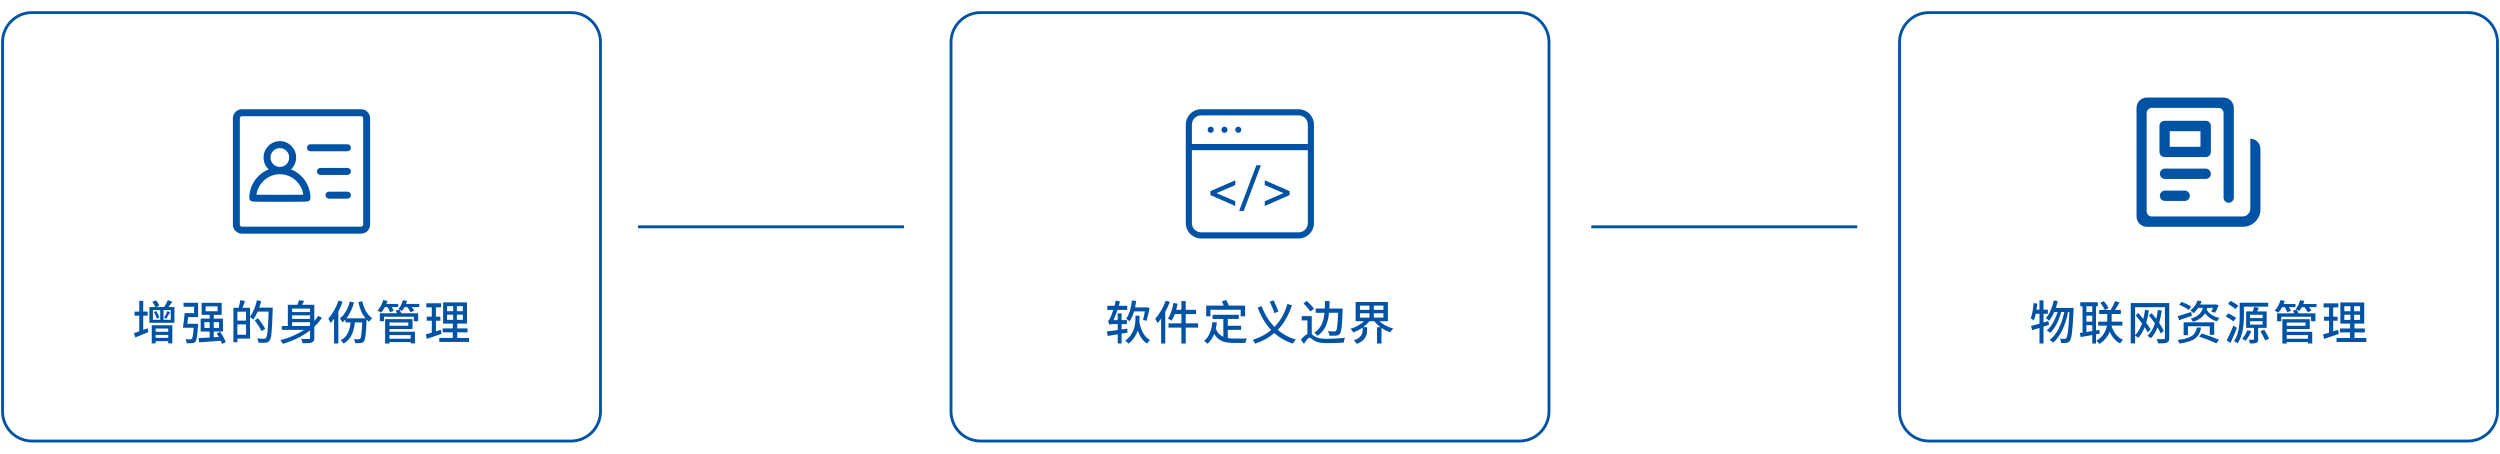 <?xml version="1.0" encoding="utf-8"?>
<!-- Generator: Adobe Illustrator 23.0.0, SVG Export Plug-In . SVG Version: 6.00 Build 0)  -->
<svg version="1.1" xmlns="http://www.w3.org/2000/svg" xmlns:xlink="http://www.w3.org/1999/xlink" x="0px" y="0px"
	 viewBox="0 0 496 90" style="enable-background:new 0 0 496 90;" xml:space="preserve">
<style type="text/css">
	.st0{clip-path:url(#SVGID_4_);}
	.st1{clip-path:url(#SVGID_8_);fill:#0052A5;}
	.st2{clip-path:url(#SVGID_8_);fill:#DBDBDC;}
	.st3{clip-path:url(#SVGID_12_);}
	.st4{clip-path:url(#SVGID_16_);}
	.st5{clip-path:url(#SVGID_22_);}
	.st6{clip-path:url(#SVGID_24_);}
	.st7{clip-path:url(#SVGID_28_);fill:#0052A5;}
	.st8{clip-path:url(#SVGID_30_);}
	.st9{clip-path:url(#SVGID_32_);}
	.st10{clip-path:url(#SVGID_34_);}
	.st11{clip-path:url(#SVGID_38_);fill:#0052A5;}
	.st12{clip-path:url(#SVGID_38_);fill:#616161;}
	.st13{clip-path:url(#SVGID_38_);fill:none;stroke:#616161;stroke-width:0.425;stroke-miterlimit:22.926;}
	.st14{clip-path:url(#SVGID_38_);fill-rule:evenodd;clip-rule:evenodd;fill:#616161;}
	.st15{clip-path:url(#SVGID_38_);fill-rule:evenodd;clip-rule:evenodd;fill:#FFFFFF;}
	.st16{clip-path:url(#SVGID_38_);fill:none;stroke:#DBDBDC;stroke-width:0.216;stroke-miterlimit:22.926;}
	.st17{clip-path:url(#SVGID_40_);}
	.st18{clip-path:url(#SVGID_44_);}
	.st19{clip-path:url(#SVGID_48_);}
	.st20{clip-path:url(#SVGID_52_);}
	.st21{clip-path:url(#SVGID_56_);fill:#0052A5;}
	.st22{clip-path:url(#SVGID_58_);}
	.st23{clip-path:url(#SVGID_62_);}
	.st24{clip-path:url(#SVGID_66_);}
	.st25{clip-path:url(#SVGID_70_);}
	.st26{clip-path:url(#SVGID_74_);}
	.st27{clip-path:url(#SVGID_78_);}
	.st28{clip-path:url(#SVGID_82_);}
	.st29{clip-path:url(#SVGID_86_);}
	.st30{clip-path:url(#SVGID_90_);}
	.st31{clip-path:url(#SVGID_94_);}
	.st32{clip-path:url(#SVGID_98_);}
	.st33{clip-path:url(#SVGID_102_);}
	.st34{clip-path:url(#SVGID_104_);}
	.st35{clip-path:url(#SVGID_108_);}
	.st36{clip-path:url(#SVGID_112_);}
	.st37{clip-path:url(#SVGID_116_);fill:#0052A5;}
	.st38{clip-path:url(#SVGID_118_);}
	.st39{clip-path:url(#SVGID_122_);}
	.st40{clip-path:url(#SVGID_124_);}
	.st41{clip-path:url(#SVGID_128_);fill:none;stroke:#3294D5;stroke-width:0.567;stroke-miterlimit:22.926;}
	.st42{clip-path:url(#SVGID_128_);fill:#140700;}
	.st43{clip-path:url(#SVGID_128_);fill:none;stroke:#140700;stroke-width:0.283;stroke-miterlimit:22.926;}
	.st44{clip-path:url(#SVGID_128_);fill-rule:evenodd;clip-rule:evenodd;fill:#FFFFFF;}
	.st45{clip-path:url(#SVGID_128_);fill:none;stroke:#DBDBDC;stroke-width:0.216;stroke-miterlimit:22.926;}
	.st46{clip-path:url(#SVGID_128_);fill:#0052A5;}
	.st47{clip-path:url(#SVGID_130_);}
	.st48{clip-path:url(#SVGID_134_);}
	.st49{clip-path:url(#SVGID_138_);}
	.st50{clip-path:url(#SVGID_142_);}
	.st51{clip-path:url(#SVGID_146_);fill:#140700;}
	.st52{clip-path:url(#SVGID_148_);}
	.st53{clip-path:url(#SVGID_152_);}
	.st54{clip-path:url(#SVGID_156_);fill:#140700;}
	.st55{clip-path:url(#SVGID_158_);}
	.st56{clip-path:url(#SVGID_162_);fill-rule:evenodd;clip-rule:evenodd;fill:#0052A5;}
	.st57{clip-path:url(#SVGID_162_);fill:none;stroke:#0052A5;stroke-width:0.216;stroke-miterlimit:22.926;}
	.st58{clip-path:url(#SVGID_162_);fill:#FFFFFF;}
	.st59{clip-path:url(#SVGID_162_);fill:#0052A5;}
	.st60{clip-path:url(#SVGID_162_);fill:#616161;}
	.st61{clip-path:url(#SVGID_164_);}
	.st62{clip-path:url(#SVGID_168_);}
	.st63{clip-path:url(#SVGID_172_);}
	.st64{clip-path:url(#SVGID_174_);fill-rule:evenodd;clip-rule:evenodd;fill:#0052A5;}
	.st65{clip-path:url(#SVGID_174_);fill:#A3A3A5;}
	.st66{clip-path:url(#SVGID_174_);fill:#616161;}
	.st67{clip-path:url(#SVGID_174_);fill-rule:evenodd;clip-rule:evenodd;fill:#FFFFFF;}
	.st68{clip-path:url(#SVGID_174_);fill:none;stroke:#BF9A6D;stroke-width:0.567;stroke-miterlimit:22.926;}
	.st69{clip-path:url(#SVGID_174_);fill:#BF9A6D;}
	.st70{clip-path:url(#SVGID_176_);}
	.st71{clip-path:url(#SVGID_180_);}
	.st72{clip-path:url(#SVGID_184_);}
	.st73{clip-path:url(#SVGID_188_);}
	.st74{clip-path:url(#SVGID_192_);}
	.st75{clip-path:url(#SVGID_196_);}
	.st76{clip-path:url(#SVGID_200_);}
	.st77{clip-path:url(#SVGID_204_);}
	.st78{clip-path:url(#SVGID_208_);}
	.st79{clip-path:url(#SVGID_212_);}
	.st80{clip-path:url(#SVGID_216_);}
	.st81{clip-path:url(#SVGID_220_);}
	.st82{clip-path:url(#SVGID_224_);}
	.st83{clip-path:url(#SVGID_228_);}
	.st84{clip-path:url(#SVGID_232_);}
	.st85{clip-path:url(#SVGID_236_);}
	.st86{clip-path:url(#SVGID_240_);}
	.st87{clip-path:url(#SVGID_244_);}
	.st88{clip-path:url(#SVGID_248_);}
	.st89{clip-path:url(#SVGID_252_);fill-rule:evenodd;clip-rule:evenodd;fill:#FFFFFF;}
	.st90{clip-path:url(#SVGID_252_);fill:none;stroke:#BF9A6D;stroke-width:0.567;stroke-miterlimit:22.926;}
	.st91{clip-path:url(#SVGID_252_);fill:#BF9A6D;}
	.st92{clip-path:url(#SVGID_254_);}
	.st93{clip-path:url(#SVGID_258_);fill-rule:evenodd;clip-rule:evenodd;fill:#FFFFFF;}
	.st94{clip-path:url(#SVGID_258_);fill:none;stroke:#BF9A6D;stroke-width:0.567;stroke-miterlimit:22.926;}
	.st95{clip-path:url(#SVGID_258_);fill:#BF9A6D;}
	.st96{clip-path:url(#SVGID_260_);}
	.st97{clip-path:url(#SVGID_264_);fill-rule:evenodd;clip-rule:evenodd;fill:#FFFFFF;}
	.st98{clip-path:url(#SVGID_264_);fill:none;stroke:#BF9A6D;stroke-width:0.567;stroke-miterlimit:22.926;}
	.st99{clip-path:url(#SVGID_264_);fill:#BF9A6D;}
	.st100{clip-path:url(#SVGID_266_);}
	.st101{clip-path:url(#SVGID_270_);fill-rule:evenodd;clip-rule:evenodd;fill:#FFFFFF;}
	.st102{clip-path:url(#SVGID_270_);fill:none;stroke:#BF9A6D;stroke-width:0.567;stroke-miterlimit:22.926;}
	.st103{clip-path:url(#SVGID_270_);fill:#BF9A6D;}
	.st104{clip-path:url(#SVGID_272_);}
	.st105{clip-path:url(#SVGID_276_);fill-rule:evenodd;clip-rule:evenodd;fill:#FFFFFF;}
	.st106{clip-path:url(#SVGID_276_);fill:none;stroke:#BF9A6D;stroke-width:0.567;stroke-miterlimit:22.926;}
	.st107{clip-path:url(#SVGID_276_);fill:#BF9A6D;}
	.st108{clip-path:url(#SVGID_278_);}
	.st109{clip-path:url(#SVGID_282_);fill-rule:evenodd;clip-rule:evenodd;fill:#FFFFFF;}
	.st110{clip-path:url(#SVGID_282_);fill:none;stroke:#BF9A6D;stroke-width:0.567;stroke-miterlimit:22.926;}
	.st111{clip-path:url(#SVGID_282_);fill:#BF9A6D;}
	.st112{clip-path:url(#SVGID_284_);}
	.st113{clip-path:url(#SVGID_288_);fill-rule:evenodd;clip-rule:evenodd;fill:#FFFFFF;}
	.st114{clip-path:url(#SVGID_288_);fill:none;stroke:#BF9A6D;stroke-width:0.567;stroke-miterlimit:22.926;}
	.st115{clip-path:url(#SVGID_288_);fill:#BF9A6D;}
	.st116{clip-path:url(#SVGID_290_);}
	.st117{clip-path:url(#SVGID_294_);fill-rule:evenodd;clip-rule:evenodd;fill:#FFFFFF;}
	.st118{clip-path:url(#SVGID_294_);fill:none;stroke:#BF9A6D;stroke-width:0.567;stroke-miterlimit:22.926;}
	.st119{clip-path:url(#SVGID_294_);fill:#BF9A6D;}
	.st120{clip-path:url(#SVGID_296_);}
	.st121{clip-path:url(#SVGID_300_);fill-rule:evenodd;clip-rule:evenodd;fill:#FFFFFF;}
	.st122{clip-path:url(#SVGID_300_);fill:none;stroke:#BF9A6D;stroke-width:0.567;stroke-miterlimit:22.926;}
	.st123{clip-path:url(#SVGID_300_);fill:#BF9A6D;}
	.st124{clip-path:url(#SVGID_302_);}
	.st125{clip-path:url(#SVGID_306_);fill-rule:evenodd;clip-rule:evenodd;fill:#FFFFFF;}
	.st126{clip-path:url(#SVGID_306_);fill:none;stroke:#BF9A6D;stroke-width:0.567;stroke-miterlimit:22.926;}
	.st127{clip-path:url(#SVGID_306_);fill:#BF9A6D;}
	.st128{clip-path:url(#SVGID_308_);}
	.st129{clip-path:url(#SVGID_312_);fill:none;stroke:#ECECEC;stroke-width:0.567;stroke-miterlimit:22.926;}
	.st130{clip-path:url(#SVGID_312_);fill:#0052A5;}
	.st131{clip-path:url(#SVGID_314_);}
	.st132{clip-path:url(#SVGID_318_);fill:none;stroke:#0052A5;stroke-width:0.567;stroke-miterlimit:22.926;}
	.st133{clip-path:url(#SVGID_318_);fill-rule:evenodd;clip-rule:evenodd;fill:#FFFFFF;}
	.st134{clip-path:url(#SVGID_318_);fill:#A3A3A5;}
	.st135{clip-path:url(#SVGID_318_);fill:#0052A5;}
	.st136{clip-path:url(#SVGID_318_);fill:none;stroke:#0052A5;stroke-width:0.709;stroke-miterlimit:22.926;}
	.st137{clip-path:url(#SVGID_318_);fill-rule:evenodd;clip-rule:evenodd;fill:#0052A5;}
	.st138{clip-path:url(#SVGID_320_);}
	.st139{clip-path:url(#SVGID_324_);}
	.st140{clip-path:url(#SVGID_328_);fill:#616161;}
	.st141{clip-path:url(#SVGID_328_);fill-rule:evenodd;clip-rule:evenodd;fill:#FFFFFF;}
	.st142{clip-path:url(#SVGID_328_);fill:none;stroke:#BF9A6D;stroke-width:0.567;stroke-miterlimit:22.926;}
	.st143{clip-path:url(#SVGID_328_);fill:#BF9A6D;}
	.st144{clip-path:url(#SVGID_330_);}
	.st145{clip-path:url(#SVGID_334_);fill-rule:evenodd;clip-rule:evenodd;fill:#FFFFFF;}
	.st146{clip-path:url(#SVGID_334_);fill:none;stroke:#BF9A6D;stroke-width:0.567;stroke-miterlimit:22.926;}
	.st147{clip-path:url(#SVGID_334_);fill:#BF9A6D;}
	.st148{clip-path:url(#SVGID_336_);}
	.st149{clip-path:url(#SVGID_340_);}
	.st150{fill-rule:evenodd;clip-rule:evenodd;fill:#FFFFFF;}
	.st151{fill:none;stroke:#C8C9CA;stroke-width:0.567;stroke-miterlimit:22.926;}
	.st152{fill:none;stroke:#B5B6B7;stroke-width:0.567;stroke-miterlimit:22.926;}
	.st153{clip-path:url(#SVGID_344_);}
	.st154{clip-path:url(#SVGID_348_);}
	.st155{clip-path:url(#SVGID_352_);}
	.st156{clip-path:url(#SVGID_356_);}
	.st157{clip-path:url(#SVGID_360_);}
	.st158{clip-path:url(#SVGID_364_);}
	.st159{fill:#616161;}
	.st160{fill:#0052A5;}
	.st161{fill:none;stroke:#0052A5;stroke-width:0.567;stroke-miterlimit:22.926;}
	.st162{clip-path:url(#SVGID_368_);}
	.st163{clip-path:url(#SVGID_372_);}
	.st164{clip-path:url(#SVGID_376_);}
	.st165{clip-path:url(#SVGID_380_);}
	.st166{clip-path:url(#SVGID_384_);}
	.st167{clip-path:url(#SVGID_388_);}
	.st168{clip-path:url(#SVGID_392_);}
	.st169{fill:#777777;}
	.st170{clip-path:url(#SVGID_396_);}
	.st171{clip-path:url(#SVGID_400_);}
	.st172{clip-path:url(#SVGID_404_);}
	.st173{clip-path:url(#SVGID_408_);}
	.st174{fill:none;stroke:#0052A5;stroke-width:0.709;stroke-miterlimit:22.926;}
	.st175{fill-rule:evenodd;clip-rule:evenodd;fill:#0052A5;}
	.st176{clip-path:url(#SVGID_412_);}
	.st177{clip-path:url(#SVGID_416_);}
	.st178{fill:none;stroke:#4A72B9;stroke-width:0.567;stroke-miterlimit:22.926;}
	.st179{fill:#A3A3A5;}
	.st180{fill:#4A72B9;}
	.st181{fill:#F88841;}
	.st182{fill:none;stroke:#70AD48;stroke-width:0.567;stroke-miterlimit:22.926;}
	.st183{fill:#EF001E;}
	.st184{fill:none;stroke:#F88841;stroke-width:0.567;stroke-miterlimit:22.926;}
	.st185{fill:none;stroke:#4A72B9;stroke-width:0.567;stroke-miterlimit:22.926;stroke-dasharray:2.83,1.13;}
	.st186{fill:none;stroke:#4A72B9;stroke-width:0.216;stroke-miterlimit:22.926;}
	.st187{clip-path:url(#SVGID_420_);}
	.st188{clip-path:url(#SVGID_424_);}
	.st189{fill-rule:evenodd;clip-rule:evenodd;fill:#4A72B9;}
	.st190{fill:#FFFFFF;}
	.st191{fill:#8E8E90;}
	.st192{fill-rule:evenodd;clip-rule:evenodd;fill:#70AD48;}
	.st193{clip-path:url(#SVGID_428_);}
	.st194{clip-path:url(#SVGID_430_);}
	.st195{clip-path:url(#SVGID_432_);}
	.st196{filter:url(#Adobe_OpacityMaskFilter);}
	.st197{fill-rule:evenodd;clip-rule:evenodd;fill:url(#);}
	.st198{opacity:0.216;mask:url(#SVGID_435_);fill-rule:evenodd;clip-rule:evenodd;fill:#140700;}
	.st199{fill:none;stroke:#B4C9DD;stroke-width:0.709;stroke-miterlimit:22.926;}
	.st200{fill:none;stroke:#44BAEA;stroke-width:0.709;stroke-linejoin:round;stroke-miterlimit:1.045;}
	.st201{filter:url(#Adobe_OpacityMaskFilter_1_);}
	.st202{opacity:0.216;mask:url(#SVGID_437_);fill-rule:evenodd;clip-rule:evenodd;fill:#140700;}
	.st203{filter:url(#Adobe_OpacityMaskFilter_2_);}
	.st204{opacity:0.216;mask:url(#SVGID_439_);fill-rule:evenodd;clip-rule:evenodd;fill:#140700;}
	.st205{filter:url(#Adobe_OpacityMaskFilter_3_);}
	.st206{opacity:0.216;mask:url(#SVGID_441_);fill-rule:evenodd;clip-rule:evenodd;fill:#140700;}
	.st207{filter:url(#Adobe_OpacityMaskFilter_4_);}
	.st208{opacity:0.216;mask:url(#SVGID_443_);fill-rule:evenodd;clip-rule:evenodd;fill:#140700;}
	.st209{fill-rule:evenodd;clip-rule:evenodd;fill:#44BAEA;}
	.st210{clip-path:url(#SVGID_445_);}
	.st211{clip-path:url(#SVGID_449_);}
	.st212{clip-path:url(#SVGID_451_);enable-background:new    ;}
	.st213{clip-path:url(#SVGID_453_);}
	.st214{opacity:0.1;clip-path:url(#SVGID_455_);fill-rule:evenodd;clip-rule:evenodd;fill:#0052A5;}
	.st215{clip-path:url(#SVGID_455_);fill:none;stroke:#C8C9CA;stroke-width:0.567;stroke-miterlimit:22.926;}
	.st216{opacity:0.05;clip-path:url(#SVGID_455_);fill-rule:evenodd;clip-rule:evenodd;fill:#0052A5;}
	.st217{clip-path:url(#SVGID_455_);fill-rule:evenodd;clip-rule:evenodd;fill:#FFFFFF;}
	.st218{clip-path:url(#SVGID_455_);fill:none;stroke:#B5B6B7;stroke-width:0.567;stroke-miterlimit:22.926;}
	.st219{opacity:0.08;clip-path:url(#SVGID_455_);fill-rule:evenodd;clip-rule:evenodd;fill:#0052A5;}
	.st220{opacity:0.1;clip-path:url(#SVGID_455_);fill-rule:evenodd;clip-rule:evenodd;fill:#B1CBD9;}
	.st221{opacity:0.08;clip-path:url(#SVGID_455_);fill-rule:evenodd;clip-rule:evenodd;fill:#008EDC;}
	.st222{opacity:0.1;clip-path:url(#SVGID_455_);fill-rule:evenodd;clip-rule:evenodd;fill:#536893;}
	.st223{opacity:0.1;clip-path:url(#SVGID_455_);fill-rule:evenodd;clip-rule:evenodd;fill:#008EDC;}
	.st224{clip-path:url(#SVGID_455_);fill:#777777;}
	.st225{clip-path:url(#SVGID_455_);fill:#0052A5;}
	.st226{opacity:0.5;clip-path:url(#SVGID_455_);fill-rule:evenodd;clip-rule:evenodd;fill:#E5F5FD;}
	.st227{clip-path:url(#SVGID_455_);fill:#616161;}
	.st228{opacity:0.2;clip-path:url(#SVGID_455_);fill-rule:evenodd;clip-rule:evenodd;fill:#B1CBD9;}
	.st229{clip-path:url(#SVGID_455_);fill:none;stroke:#DBDBDC;stroke-width:0.216;stroke-miterlimit:22.926;}
	.st230{opacity:0.1;clip-path:url(#SVGID_457_);enable-background:new    ;}
	.st231{clip-path:url(#SVGID_459_);}
	.st232{clip-path:url(#SVGID_461_);fill-rule:evenodd;clip-rule:evenodd;fill:#0052A5;}
	.st233{clip-path:url(#SVGID_461_);fill:none;stroke:#FFFFFF;stroke-width:0.216;stroke-miterlimit:22.926;}
	.st234{clip-path:url(#SVGID_457_);fill:none;stroke:#C8C9CA;stroke-width:0.216;stroke-miterlimit:22.926;}
	.st235{clip-path:url(#SVGID_457_);fill:none;stroke:#DBDBDC;stroke-width:0.216;stroke-miterlimit:22.926;}
	.st236{opacity:0.1;clip-path:url(#SVGID_463_);enable-background:new    ;}
	.st237{clip-path:url(#SVGID_465_);}
	.st238{clip-path:url(#SVGID_467_);fill-rule:evenodd;clip-rule:evenodd;fill:#0052A5;}
	.st239{clip-path:url(#SVGID_467_);fill:none;stroke:#FFFFFF;stroke-width:0.216;stroke-miterlimit:22.926;}
	.st240{clip-path:url(#SVGID_463_);fill:none;stroke:#C8C9CA;stroke-width:0.216;stroke-miterlimit:22.926;}
	.st241{clip-path:url(#SVGID_463_);fill:none;stroke:#DBDBDC;stroke-width:0.216;stroke-miterlimit:22.926;}
	.st242{opacity:0.1;clip-path:url(#SVGID_469_);enable-background:new    ;}
	.st243{clip-path:url(#SVGID_471_);}
	.st244{clip-path:url(#SVGID_473_);fill-rule:evenodd;clip-rule:evenodd;fill:#0052A5;}
	.st245{clip-path:url(#SVGID_473_);fill:none;stroke:#FFFFFF;stroke-width:0.216;stroke-miterlimit:22.926;}
	.st246{clip-path:url(#SVGID_469_);fill:none;stroke:#C8C9CA;stroke-width:0.216;stroke-miterlimit:22.926;}
	.st247{opacity:0.1;clip-path:url(#SVGID_475_);enable-background:new    ;}
	.st248{clip-path:url(#SVGID_477_);}
	.st249{clip-path:url(#SVGID_479_);fill-rule:evenodd;clip-rule:evenodd;fill:#0052A5;}
	.st250{clip-path:url(#SVGID_479_);fill:none;stroke:#FFFFFF;stroke-width:0.216;stroke-miterlimit:22.926;}
	.st251{clip-path:url(#SVGID_475_);fill:none;stroke:#C8C9CA;stroke-width:0.567;stroke-miterlimit:22.926;}
	.st252{opacity:0.5;clip-path:url(#SVGID_481_);enable-background:new    ;}
	.st253{clip-path:url(#SVGID_483_);}
	.st254{clip-path:url(#SVGID_485_);fill-rule:evenodd;clip-rule:evenodd;fill:#DBDBDC;}
	.st255{clip-path:url(#SVGID_485_);fill:none;stroke:#FFFFFF;stroke-width:0.216;stroke-miterlimit:22.926;}
	.st256{opacity:0.1;clip-path:url(#SVGID_487_);enable-background:new    ;}
	.st257{clip-path:url(#SVGID_489_);}
	.st258{clip-path:url(#SVGID_491_);fill-rule:evenodd;clip-rule:evenodd;fill:#B1CBD9;}
	.st259{clip-path:url(#SVGID_491_);fill:none;stroke:#FFFFFF;stroke-width:0.216;stroke-miterlimit:22.926;}
	.st260{opacity:0.2;clip-path:url(#SVGID_487_);fill-rule:evenodd;clip-rule:evenodd;fill:#B1CBD9;}
	.st261{clip-path:url(#SVGID_487_);fill:#423F3E;}
	.st262{clip-path:url(#SVGID_487_);fill:#616161;}
	.st263{clip-path:url(#SVGID_487_);fill:#C8C9CA;}
	.st264{clip-path:url(#SVGID_487_);fill:#A3A3A5;}
	.st265{clip-path:url(#SVGID_487_);fill:none;stroke:#FFFFFF;stroke-width:0.216;stroke-miterlimit:22.926;}
	.st266{opacity:0.2;clip-path:url(#SVGID_493_);enable-background:new    ;}
	.st267{clip-path:url(#SVGID_495_);}
	.st268{clip-path:url(#SVGID_497_);fill-rule:evenodd;clip-rule:evenodd;fill:#B1CBD9;}
	.st269{clip-path:url(#SVGID_497_);fill:none;stroke:#FFFFFF;stroke-width:0.216;stroke-miterlimit:22.926;}
	.st270{clip-path:url(#SVGID_493_);fill:#423F3E;}
	.st271{clip-path:url(#SVGID_493_);fill:none;stroke:#C8C9CA;stroke-width:0.567;stroke-miterlimit:22.926;}
	.st272{clip-path:url(#SVGID_493_);fill:#0052A5;}
	.st273{opacity:0.1;clip-path:url(#SVGID_493_);fill-rule:evenodd;clip-rule:evenodd;fill:#B1CBD9;}
	.st274{opacity:0.1;clip-path:url(#SVGID_493_);fill-rule:evenodd;clip-rule:evenodd;fill:#0052A5;}
	.st275{clip-path:url(#SVGID_493_);fill:#616161;}
	.st276{opacity:0.1;clip-path:url(#SVGID_493_);fill-rule:evenodd;clip-rule:evenodd;fill:#9BDBFB;}
	.st277{opacity:0.05;clip-path:url(#SVGID_493_);fill-rule:evenodd;clip-rule:evenodd;fill:#0052A5;}
	.st278{clip-path:url(#SVGID_493_);fill:#B1CBD9;}
	.st279{clip-path:url(#SVGID_493_);fill-rule:evenodd;clip-rule:evenodd;fill:#FFFFFF;}
	.st280{clip-path:url(#SVGID_493_);fill:none;stroke:#B5B6B7;stroke-width:0.567;stroke-miterlimit:22.926;}
	.st281{clip-path:url(#SVGID_493_);fill:none;stroke:#0052A5;stroke-width:0.709;stroke-miterlimit:22.926;}
	.st282{clip-path:url(#SVGID_493_);fill-rule:evenodd;clip-rule:evenodd;fill:#0052A5;}
	.st283{clip-path:url(#SVGID_499_);}
	.st284{clip-path:url(#SVGID_503_);}
	.st285{clip-path:url(#SVGID_507_);}
	.st286{clip-path:url(#SVGID_511_);}
	.st287{clip-path:url(#SVGID_515_);fill-rule:evenodd;clip-rule:evenodd;fill:#FFFFFF;}
	.st288{clip-path:url(#SVGID_517_);}
	.st289{clip-path:url(#SVGID_521_);}
	.st290{clip-path:url(#SVGID_525_);}
	.st291{clip-path:url(#SVGID_529_);}
	.st292{clip-path:url(#SVGID_533_);fill-rule:evenodd;clip-rule:evenodd;fill:#FFFFFF;}
	.st293{clip-path:url(#SVGID_535_);}
	.st294{clip-path:url(#SVGID_539_);}
	.st295{clip-path:url(#SVGID_543_);}
	.st296{clip-path:url(#SVGID_547_);}
	.st297{clip-path:url(#SVGID_551_);fill-rule:evenodd;clip-rule:evenodd;fill:#FFFFFF;}
	.st298{clip-path:url(#SVGID_551_);fill-rule:evenodd;clip-rule:evenodd;fill:#0052A5;}
	.st299{opacity:0.5;clip-path:url(#SVGID_551_);fill-rule:evenodd;clip-rule:evenodd;fill:#0052A5;}
	.st300{opacity:0.5;clip-path:url(#SVGID_551_);fill-rule:evenodd;clip-rule:evenodd;fill:#008EDC;}
	.st301{opacity:0.5;clip-path:url(#SVGID_551_);fill-rule:evenodd;clip-rule:evenodd;fill:#7191CD;}
	.st302{clip-path:url(#SVGID_551_);fill:#FFFFFF;}
	.st303{clip-path:url(#SVGID_551_);fill:#616161;}
	
		.st304{clip-path:url(#SVGID_551_);fill:none;stroke:#0052A5;stroke-width:0.567;stroke-miterlimit:22.926;stroke-dasharray:2.83,2.83;}
	.st305{clip-path:url(#SVGID_551_);fill:#0052A5;}
	.st306{clip-path:url(#SVGID_551_);fill:#A3A3A5;}
	.st307{clip-path:url(#SVGID_551_);fill:#C8C9CA;}
	.st308{clip-path:url(#SVGID_551_);fill:none;stroke:#FFFFFF;stroke-width:0.216;stroke-miterlimit:22.926;}
	.st309{clip-path:url(#SVGID_553_);}
	.st310{clip-path:url(#SVGID_555_);enable-background:new    ;}
	.st311{clip-path:url(#SVGID_557_);}
	
		.st312{clip-path:url(#SVGID_559_);fill:none;stroke:#9BDBFB;stroke-width:2.126;stroke-miterlimit:22.926;stroke-dasharray:2.13,2.13;}
	.st313{clip-path:url(#SVGID_559_);fill:none;stroke:#0052A5;stroke-width:1.417;stroke-miterlimit:22.926;}
	.st314{clip-path:url(#SVGID_559_);fill:none;stroke:#9BDBFB;stroke-width:2.126;stroke-miterlimit:22.926;}
	.st315{clip-path:url(#SVGID_559_);fill-rule:evenodd;clip-rule:evenodd;fill:#FFFFFF;}
	.st316{clip-path:url(#SVGID_561_);}
	.st317{clip-path:url(#SVGID_565_);fill-rule:evenodd;clip-rule:evenodd;fill:#FFFFFF;}
	.st318{clip-path:url(#SVGID_565_);fill:#616161;}
	.st319{opacity:0.2;clip-path:url(#SVGID_565_);fill-rule:evenodd;clip-rule:evenodd;fill:#9BDBFB;}
	.st320{clip-path:url(#SVGID_565_);fill:none;stroke:#0052A5;stroke-width:0.567;stroke-miterlimit:22.926;}
	.st321{clip-path:url(#SVGID_565_);fill:#0052A5;}
	.st322{clip-path:url(#SVGID_565_);fill:none;stroke:#0052A5;stroke-width:0.709;stroke-miterlimit:22.926;}
	.st323{clip-path:url(#SVGID_567_);}
	.st324{clip-path:url(#SVGID_569_);}
	.st325{clip-path:url(#SVGID_573_);fill:#0052A5;}
	.st326{clip-path:url(#SVGID_573_);fill:none;stroke:#0052A5;stroke-width:0.567;stroke-miterlimit:22.926;}
	.st327{clip-path:url(#SVGID_573_);fill:#616161;}
	.st328{clip-path:url(#SVGID_573_);fill:none;stroke:#0052A5;stroke-width:0.709;stroke-miterlimit:22.926;}
	.st329{clip-path:url(#SVGID_573_);fill-rule:evenodd;clip-rule:evenodd;fill:#0052A5;}
	.st330{clip-path:url(#SVGID_573_);fill:#A3A3A5;}
	.st331{clip-path:url(#SVGID_573_);fill:#FFFFFF;}
	.st332{clip-path:url(#SVGID_573_);fill:none;stroke:#0052A5;stroke-width:0.992;stroke-miterlimit:22.926;}
	.st333{clip-path:url(#SVGID_573_);fill:none;stroke:#0052A5;stroke-width:0.216;stroke-miterlimit:22.926;}
	.st334{clip-path:url(#SVGID_575_);}
	.st335{clip-path:url(#SVGID_579_);}
	.st336{clip-path:url(#SVGID_583_);}
	.st337{opacity:0.05;clip-path:url(#SVGID_585_);enable-background:new    ;}
	.st338{clip-path:url(#SVGID_587_);}
	.st339{clip-path:url(#SVGID_589_);fill-rule:evenodd;clip-rule:evenodd;fill:#0052A5;}
	.st340{clip-path:url(#SVGID_589_);fill:none;stroke:#FFFFFF;stroke-width:0.567;stroke-miterlimit:22.926;}
	.st341{opacity:0.05;clip-path:url(#SVGID_591_);enable-background:new    ;}
	.st342{clip-path:url(#SVGID_593_);}
	.st343{clip-path:url(#SVGID_595_);fill-rule:evenodd;clip-rule:evenodd;fill:#0052A5;}
	.st344{clip-path:url(#SVGID_595_);fill:none;stroke:#FFFFFF;stroke-width:0.567;stroke-miterlimit:22.926;}
	.st345{opacity:0.05;clip-path:url(#SVGID_597_);enable-background:new    ;}
	.st346{clip-path:url(#SVGID_599_);}
	.st347{clip-path:url(#SVGID_601_);fill-rule:evenodd;clip-rule:evenodd;fill:#0052A5;}
	.st348{clip-path:url(#SVGID_601_);fill:none;stroke:#FFFFFF;stroke-width:0.567;stroke-miterlimit:22.926;}
	.st349{opacity:0.05;clip-path:url(#SVGID_603_);enable-background:new    ;}
	.st350{clip-path:url(#SVGID_605_);}
	.st351{clip-path:url(#SVGID_607_);fill-rule:evenodd;clip-rule:evenodd;fill:#0052A5;}
	.st352{clip-path:url(#SVGID_607_);fill:none;stroke:#FFFFFF;stroke-width:0.567;stroke-miterlimit:22.926;}
	.st353{opacity:0.05;clip-path:url(#SVGID_609_);enable-background:new    ;}
	.st354{clip-path:url(#SVGID_611_);}
	.st355{clip-path:url(#SVGID_613_);fill-rule:evenodd;clip-rule:evenodd;fill:#0052A5;}
	.st356{clip-path:url(#SVGID_613_);fill:none;stroke:#FFFFFF;stroke-width:0.567;stroke-miterlimit:22.926;}
	.st357{opacity:0.05;clip-path:url(#SVGID_615_);enable-background:new    ;}
	.st358{clip-path:url(#SVGID_617_);}
	.st359{clip-path:url(#SVGID_619_);fill-rule:evenodd;clip-rule:evenodd;fill:#0052A5;}
	.st360{clip-path:url(#SVGID_619_);fill:none;stroke:#FFFFFF;stroke-width:0.567;stroke-miterlimit:22.926;}
	.st361{clip-path:url(#SVGID_615_);fill:none;stroke:#5AC6EB;stroke-width:2.126;stroke-miterlimit:22.926;}
	.st362{clip-path:url(#SVGID_615_);fill:none;stroke:#5B5A5A;stroke-width:2.126;stroke-miterlimit:22.926;}
	.st363{clip-path:url(#SVGID_615_);fill:none;stroke:#C7C6C6;stroke-width:2.126;stroke-miterlimit:22.926;}
	.st364{clip-path:url(#SVGID_615_);fill:none;stroke:#FFD8A5;stroke-width:2.126;stroke-miterlimit:22.926;}
	.st365{clip-path:url(#SVGID_615_);fill-rule:evenodd;clip-rule:evenodd;fill:#FFFFFF;}
	.st366{clip-path:url(#SVGID_621_);}
	.st367{clip-path:url(#SVGID_625_);fill:#616161;}
	.st368{clip-path:url(#SVGID_625_);fill:#0052A5;}
	.st369{clip-path:url(#SVGID_625_);fill:none;stroke:#0052A5;stroke-width:0.567;stroke-miterlimit:22.926;}
	
		.st370{clip-path:url(#SVGID_625_);fill:none;stroke:#0052A5;stroke-width:0.567;stroke-miterlimit:22.926;stroke-dasharray:1.13,0.57;}
	.st371{clip-path:url(#SVGID_625_);fill:#423F3E;}
	.st372{clip-path:url(#SVGID_625_);fill:#009749;}
	.st373{clip-path:url(#SVGID_625_);fill:#FEB045;}
	
		.st374{clip-path:url(#SVGID_625_);fill:none;stroke:#F88841;stroke-width:0.567;stroke-miterlimit:22.926;stroke-dasharray:2.83,2.83;}
	
		.st375{clip-path:url(#SVGID_625_);fill:none;stroke:#0052A5;stroke-width:0.567;stroke-miterlimit:22.926;stroke-dasharray:2.83,2.83;}
	.st376{clip-path:url(#SVGID_625_);fill:none;stroke:#F88841;stroke-width:0.567;stroke-miterlimit:22.926;}
	.st377{clip-path:url(#SVGID_625_);fill-rule:evenodd;clip-rule:evenodd;fill:#FFFFFF;}
	.st378{clip-path:url(#SVGID_625_);fill:none;stroke:#777777;stroke-width:0.567;stroke-miterlimit:22.926;}
	.st379{clip-path:url(#SVGID_625_);fill:none;stroke:#57C3D2;stroke-width:0.567;stroke-miterlimit:22.926;}
	.st380{clip-path:url(#SVGID_625_);fill:none;stroke:#DDB86B;stroke-width:0.567;stroke-miterlimit:22.926;}
	.st381{clip-path:url(#SVGID_625_);fill:none;stroke:#BAC774;stroke-width:0.567;stroke-miterlimit:22.926;}
	.st382{clip-path:url(#SVGID_625_);fill:#777777;}
	.st383{clip-path:url(#SVGID_625_);fill:#57C3D2;}
	.st384{clip-path:url(#SVGID_625_);fill:#DDB86B;}
	.st385{clip-path:url(#SVGID_625_);fill:#BAC774;}
	.st386{clip-path:url(#SVGID_625_);fill:none;stroke:#74858D;stroke-width:0.567;stroke-miterlimit:22.926;}
	.st387{clip-path:url(#SVGID_625_);fill:#008EDC;}
	
		.st388{clip-path:url(#SVGID_625_);fill:none;stroke:#0052A5;stroke-width:0.567;stroke-miterlimit:22.926;stroke-dasharray:2.83,1.7;}
	.st389{clip-path:url(#SVGID_625_);fill:none;stroke:#0052A5;stroke-width:0.709;stroke-miterlimit:22.926;}
	.st390{clip-path:url(#SVGID_625_);fill-rule:evenodd;clip-rule:evenodd;fill:#0052A5;}
	.st391{clip-path:url(#SVGID_625_);fill:#A3A3A5;}
	.st392{clip-path:url(#SVGID_625_);fill:#2966B3;}
	.st393{clip-path:url(#SVGID_625_);fill:#12875E;}
	.st394{clip-path:url(#SVGID_625_);fill:#E26925;}
	.st395{clip-path:url(#SVGID_625_);fill:#E18424;}
	.st396{clip-path:url(#SVGID_625_);fill:none;stroke:#FFFFFF;stroke-width:1.417;stroke-miterlimit:22.926;}
	.st397{clip-path:url(#SVGID_625_);fill:none;stroke:#5AC6EB;stroke-width:2.126;stroke-miterlimit:22.926;}
	.st398{clip-path:url(#SVGID_625_);fill:none;stroke:#5AC6EB;stroke-width:1.417;stroke-miterlimit:22.926;}
	.st399{clip-path:url(#SVGID_625_);fill:none;stroke:#5B5A5A;stroke-width:2.126;stroke-miterlimit:22.926;}
	.st400{clip-path:url(#SVGID_625_);fill:none;stroke:#5B5A5A;stroke-width:1.417;stroke-miterlimit:22.926;}
	.st401{clip-path:url(#SVGID_625_);fill:none;stroke:#C7C6C6;stroke-width:2.126;stroke-miterlimit:22.926;}
	.st402{clip-path:url(#SVGID_625_);fill:none;stroke:#C7C6C6;stroke-width:1.417;stroke-miterlimit:22.926;}
	.st403{clip-path:url(#SVGID_625_);fill:none;stroke:#FFD8A5;stroke-width:2.126;stroke-miterlimit:22.926;}
	.st404{clip-path:url(#SVGID_625_);fill:none;stroke:#FFD8A5;stroke-width:1.417;stroke-miterlimit:22.926;}
	.st405{clip-path:url(#SVGID_627_);}
	.st406{clip-path:url(#SVGID_629_);fill:none;stroke:#0052A5;stroke-width:0.567;stroke-miterlimit:22.926;}
	.st407{clip-path:url(#SVGID_629_);fill:#0052A5;}
	.st408{opacity:0.05;clip-path:url(#SVGID_629_);fill-rule:evenodd;clip-rule:evenodd;fill:#0052A5;}
	.st409{clip-path:url(#SVGID_629_);fill-rule:evenodd;clip-rule:evenodd;fill:#FFFFFF;}
	.st410{clip-path:url(#SVGID_629_);fill:#616161;}
	.st411{clip-path:url(#SVGID_629_);fill:none;stroke:#8E8E90;stroke-width:0.283;stroke-miterlimit:22.926;}
	.st412{opacity:0.05;clip-path:url(#SVGID_629_);fill-rule:evenodd;clip-rule:evenodd;fill:#00A3F0;}
	.st413{opacity:0.05;clip-path:url(#SVGID_629_);fill-rule:evenodd;clip-rule:evenodd;fill:#56A899;}
	.st414{opacity:0.05;clip-path:url(#SVGID_629_);fill-rule:evenodd;clip-rule:evenodd;fill:#0F1C80;}
	.st415{clip-path:url(#SVGID_629_);fill-rule:evenodd;clip-rule:evenodd;fill:#0052A5;}
	.st416{clip-path:url(#SVGID_629_);fill:none;stroke:#0052A5;stroke-width:0.709;stroke-miterlimit:22.926;}
	.st417{clip-path:url(#SVGID_629_);fill:#A3A3A5;}
	.st418{clip-path:url(#SVGID_631_);}
	.st419{clip-path:url(#SVGID_633_);enable-background:new    ;}
	.st420{clip-path:url(#SVGID_635_);}
	.st421{opacity:0.05;clip-path:url(#SVGID_637_);fill-rule:evenodd;clip-rule:evenodd;fill:#0052A5;}
	.st422{clip-path:url(#SVGID_637_);fill:#0052A5;}
	.st423{clip-path:url(#SVGID_637_);fill:#616161;}
	.st424{clip-path:url(#SVGID_639_);}
	.st425{clip-path:url(#SVGID_643_);fill-rule:evenodd;clip-rule:evenodd;fill:#FFFFFF;}
	.st426{clip-path:url(#SVGID_645_);}
	.st427{clip-path:url(#SVGID_649_);fill-rule:evenodd;clip-rule:evenodd;fill:#FFFFFF;}
	.st428{opacity:0.05;clip-path:url(#SVGID_649_);fill-rule:evenodd;clip-rule:evenodd;fill:#0052A5;}
	.st429{clip-path:url(#SVGID_649_);fill:#616161;}
	.st430{clip-path:url(#SVGID_649_);fill:#0052A5;}
	.st431{opacity:0.5;clip-path:url(#SVGID_649_);fill:#0052A5;}
	.st432{clip-path:url(#SVGID_651_);}
	.st433{clip-path:url(#SVGID_655_);}
	.st434{clip-path:url(#SVGID_659_);fill-rule:evenodd;clip-rule:evenodd;fill:#FFFFFF;}
	.st435{opacity:0.5;clip-path:url(#SVGID_659_);fill:#0052A5;}
	.st436{clip-path:url(#SVGID_661_);}
	.st437{clip-path:url(#SVGID_665_);fill-rule:evenodd;clip-rule:evenodd;fill:#FFFFFF;}
	.st438{clip-path:url(#SVGID_667_);}
	.st439{clip-path:url(#SVGID_671_);fill-rule:evenodd;clip-rule:evenodd;fill:#FFFFFF;}
	.st440{opacity:0.5;clip-path:url(#SVGID_671_);fill:#0052A5;}
	.st441{clip-path:url(#SVGID_671_);fill:#A3A3A5;}
	.st442{clip-path:url(#SVGID_671_);fill-rule:evenodd;clip-rule:evenodd;fill:#0052A5;}
	.st443{clip-path:url(#SVGID_671_);fill:#0052A5;}
	.st444{clip-path:url(#SVGID_671_);fill:none;stroke:#0052A5;stroke-width:0.709;stroke-miterlimit:22.926;}
	.st445{clip-path:url(#SVGID_671_);fill:#616161;}
	.st446{clip-path:url(#SVGID_673_);}
	.st447{clip-path:url(#SVGID_677_);}
	.st448{clip-path:url(#SVGID_681_);}
	.st449{clip-path:url(#SVGID_685_);}
	.st450{clip-path:url(#SVGID_689_);}
	.st451{clip-path:url(#SVGID_693_);}
	.st452{clip-path:url(#SVGID_697_);}
	.st453{fill-rule:evenodd;clip-rule:evenodd;fill:none;}
	.st454{clip-path:url(#SVGID_703_);}
	.st455{fill:none;}
	.st456{clip-path:url(#SVGID_707_);}
	.st457{clip-path:url(#SVGID_711_);}
	.st458{clip-path:url(#SVGID_715_);}
	.st459{clip-path:url(#SVGID_719_);}
	.st460{clip-path:url(#SVGID_723_);}
	.st461{clip-path:url(#SVGID_727_);}
	.st462{clip-path:url(#SVGID_731_);}
	.st463{clip-path:url(#SVGID_735_);}
	.st464{clip-path:url(#SVGID_739_);}
	.st465{clip-path:url(#SVGID_743_);}
	.st466{clip-path:url(#SVGID_747_);}
	.st467{clip-path:url(#SVGID_751_);}
	.st468{opacity:0.5;fill-rule:evenodd;clip-rule:evenodd;fill:#0052A5;}
	.st469{opacity:0.5;fill-rule:evenodd;clip-rule:evenodd;fill:#008EDC;}
	.st470{opacity:0.5;fill-rule:evenodd;clip-rule:evenodd;fill:#7191CD;}
	.st471{fill:none;stroke:#0052A5;stroke-width:0.567;stroke-miterlimit:22.926;stroke-dasharray:2.83,2.83;}
	.st472{opacity:0.1;fill-rule:evenodd;clip-rule:evenodd;fill:#0052A5;}
	.st473{opacity:0.5;fill-rule:evenodd;clip-rule:evenodd;fill:#E5F5FD;}
	.st474{opacity:0.2;fill-rule:evenodd;clip-rule:evenodd;fill:#B1CBD9;}
	.st475{fill:none;stroke:#DBDBDC;stroke-width:0.216;stroke-miterlimit:22.926;}
	.st476{opacity:0.1;enable-background:new    ;}
	.st477{clip-path:url(#SVGID_755_);}
	.st478{clip-path:url(#SVGID_757_);fill-rule:evenodd;clip-rule:evenodd;fill:#0052A5;}
	.st479{clip-path:url(#SVGID_757_);fill:none;stroke:#FFFFFF;stroke-width:0.216;stroke-miterlimit:22.926;}
	.st480{fill:none;stroke:#C8C9CA;stroke-width:0.216;stroke-miterlimit:22.926;}
	.st481{clip-path:url(#SVGID_759_);}
	.st482{clip-path:url(#SVGID_761_);fill-rule:evenodd;clip-rule:evenodd;fill:#0052A5;}
	.st483{clip-path:url(#SVGID_761_);fill:none;stroke:#FFFFFF;stroke-width:0.216;stroke-miterlimit:22.926;}
	.st484{clip-path:url(#SVGID_763_);}
	.st485{clip-path:url(#SVGID_765_);fill-rule:evenodd;clip-rule:evenodd;fill:#0052A5;}
	.st486{clip-path:url(#SVGID_765_);fill:none;stroke:#FFFFFF;stroke-width:0.216;stroke-miterlimit:22.926;}
	.st487{clip-path:url(#SVGID_767_);}
	.st488{clip-path:url(#SVGID_769_);fill-rule:evenodd;clip-rule:evenodd;fill:#0052A5;}
	.st489{clip-path:url(#SVGID_769_);fill:none;stroke:#FFFFFF;stroke-width:0.216;stroke-miterlimit:22.926;}
	.st490{opacity:0.5;enable-background:new    ;}
	.st491{clip-path:url(#SVGID_771_);}
	.st492{clip-path:url(#SVGID_773_);fill-rule:evenodd;clip-rule:evenodd;fill:#DBDBDC;}
	.st493{clip-path:url(#SVGID_773_);fill:none;stroke:#FFFFFF;stroke-width:0.216;stroke-miterlimit:22.926;}
	.st494{clip-path:url(#SVGID_775_);}
	.st495{clip-path:url(#SVGID_777_);fill-rule:evenodd;clip-rule:evenodd;fill:#B1CBD9;}
	.st496{clip-path:url(#SVGID_777_);fill:none;stroke:#FFFFFF;stroke-width:0.216;stroke-miterlimit:22.926;}
	.st497{fill:#423F3E;}
	.st498{fill:#C8C9CA;}
	.st499{fill:none;stroke:#FFFFFF;stroke-width:0.216;stroke-miterlimit:22.926;}
	.st500{opacity:0.2;enable-background:new    ;}
	.st501{clip-path:url(#SVGID_779_);}
	.st502{clip-path:url(#SVGID_781_);fill-rule:evenodd;clip-rule:evenodd;fill:#B1CBD9;}
	.st503{clip-path:url(#SVGID_781_);fill:none;stroke:#FFFFFF;stroke-width:0.216;stroke-miterlimit:22.926;}
	.st504{opacity:0.1;fill-rule:evenodd;clip-rule:evenodd;fill:#B1CBD9;}
	.st505{opacity:0.1;fill-rule:evenodd;clip-rule:evenodd;fill:#9BDBFB;}
	.st506{fill:none;stroke:#0052A5;stroke-width:0.992;stroke-miterlimit:22.926;}
	.st507{fill:none;stroke:#0052A5;stroke-width:0.216;stroke-miterlimit:22.926;}
	.st508{fill:none;stroke:#9BDBFB;stroke-width:2.126;stroke-miterlimit:22.926;stroke-dasharray:2.13,2.13;}
	.st509{fill:none;stroke:#0052A5;stroke-width:1.417;stroke-miterlimit:22.926;}
	.st510{fill:none;stroke:#9BDBFB;stroke-width:2.126;stroke-miterlimit:22.926;}
	.st511{fill:none;stroke:#0052A5;stroke-width:1.417;stroke-miterlimit:22.926;}
	.st512{clip-path:url(#SVGID_783_);}
	.st513{clip-path:url(#SVGID_787_);}
	.st514{clip-path:url(#SVGID_791_);}
	.st515{clip-path:url(#SVGID_795_);}
	.st516{clip-path:url(#SVGID_797_);}
	.st517{clip-path:url(#SVGID_799_);}
	.st518{filter:url(#Adobe_OpacityMaskFilter_5_);}
	.st519{mask:url(#SVGID_801_);}
	.st520{fill-rule:evenodd;clip-rule:evenodd;fill:#CDCCCC;}
	.st521{fill:#B4C9DD;}
	.st522{fill:#44BAEA;}
	.st523{filter:url(#Adobe_OpacityMaskFilter_6_);}
	.st524{mask:url(#SVGID_802_);}
	.st525{filter:url(#Adobe_OpacityMaskFilter_7_);}
	.st526{mask:url(#SVGID_803_);}
	.st527{filter:url(#Adobe_OpacityMaskFilter_8_);}
	.st528{mask:url(#SVGID_804_);}
	.st529{filter:url(#Adobe_OpacityMaskFilter_9_);}
	.st530{mask:url(#SVGID_805_);}
	.st531{opacity:0.05;fill-rule:evenodd;clip-rule:evenodd;fill:#0052A5;}
	.st532{opacity:0.05;fill-rule:evenodd;clip-rule:evenodd;fill:#00A3F0;}
	.st533{opacity:0.05;fill-rule:evenodd;clip-rule:evenodd;fill:#56A899;}
	.st534{opacity:0.05;fill-rule:evenodd;clip-rule:evenodd;fill:#0F1C80;}
	.st535{fill:none;stroke:#8E8E90;stroke-width:0.283;stroke-miterlimit:22.926;}
	.st536{opacity:0.2;fill-rule:evenodd;clip-rule:evenodd;fill:#9BDBFB;}
</style>
<g id="图层_1">
</g>
<g id="图层_6">
</g>
<g id="图层_5">
</g>
<g id="图层_2">
</g>
<g id="图层_3">
	<g>
		<path class="st160" d="M275.356,63.725v-3.804h-6.396v3.804h1.673c-0.684,0.662-1.71,1.222-2.699,1.51
			c0.194,0.177,0.444,0.494,0.573,0.718c0.638-0.233,1.266-0.559,1.84-0.96v0.485c0,0.653-0.176,1.501-1.747,2.051
			c0.194,0.168,0.481,0.485,0.582,0.709c1.821-0.709,2.043-1.846,2.043-2.732V64.91h-0.767c0.471-0.345,0.896-0.755,1.229-1.184
			h0.989c0.323,0.438,0.749,0.849,1.211,1.193h-0.684v3.235h0.887v-3.086c0.536,0.354,1.128,0.653,1.738,0.849
			c0.129-0.224,0.388-0.559,0.583-0.737c-1.045-0.27-2.061-0.802-2.736-1.454H275.356z M274.469,63.017h-1.904V62.15h1.904V63.017z
			 M274.469,61.479h-1.904V60.63h1.904V61.479z M269.81,60.63h1.886v0.849h-1.886V60.63z M269.81,62.15h1.886v0.867h-1.886V62.15z
			 M260.252,62.718h-1.997v0.849h1.137v2.704c-0.398,0.168-0.85,0.578-1.313,1.1l0.629,0.848c0.397-0.615,0.804-1.221,1.091-1.221
			c0.203,0,0.527,0.326,0.915,0.569c0.675,0.41,1.451,0.513,2.653,0.513c0.943,0,2.561-0.056,3.217-0.102
			c0.019-0.261,0.157-0.718,0.259-0.97c-0.924,0.131-2.385,0.215-3.448,0.215c-1.072,0-1.895-0.065-2.505-0.448
			c-0.277-0.177-0.471-0.336-0.638-0.438V62.718z M260.696,61.246c-0.296-0.429-0.924-1.072-1.414-1.538l-0.666,0.485
			c0.499,0.485,1.081,1.175,1.368,1.604L260.696,61.246z M265.484,62.057c-0.093,2.387-0.204,3.347-0.416,3.58
			c-0.102,0.102-0.203,0.131-0.37,0.121c-0.212,0-0.702,0-1.238-0.047c0.157,0.252,0.277,0.625,0.296,0.886
			c0.508,0.019,1.035,0.028,1.322-0.009c0.333-0.037,0.555-0.121,0.758-0.382c0.324-0.392,0.425-1.52,0.536-4.587
			c0.009-0.121,0.009-0.401,0.009-0.401h-2.634c0.028-0.485,0.046-0.979,0.055-1.483h-0.915c-0.009,0.504-0.018,1.007-0.046,1.483
			h-1.812v0.839h1.747c-0.148,1.65-0.61,3.049-2.024,3.944c0.222,0.159,0.49,0.438,0.61,0.643c1.599-1.063,2.126-2.685,2.311-4.587
			H265.484z M255.436,60.304c-0.536,1.753-1.34,3.3-2.579,4.55c-1.119-1.137-1.969-2.536-2.533-4.102l-0.805,0.252
			c0.638,1.734,1.516,3.254,2.681,4.475c-0.98,0.82-2.172,1.483-3.651,1.949c0.157,0.196,0.36,0.531,0.462,0.755
			c1.553-0.522,2.801-1.231,3.808-2.098c1.035,0.914,2.255,1.622,3.688,2.079c0.13-0.233,0.398-0.606,0.592-0.783
			c-1.386-0.401-2.579-1.072-3.595-1.93c1.303-1.343,2.181-2.993,2.819-4.876L255.436,60.304z M253.634,61.805
			c-0.203-0.606-0.61-1.51-0.971-2.219l-0.739,0.27c0.333,0.718,0.749,1.669,0.915,2.275L253.634,61.805z M243.595,65.441h2.644
			V64.63h-2.644v-1.352h2.181v-0.82h-5.204v0.82h2.135v3.552c-0.647-0.289-1.165-0.783-1.497-1.659
			c0.092-0.364,0.157-0.765,0.213-1.175l-0.869-0.093c-0.185,1.641-0.656,2.946-1.664,3.711c0.194,0.131,0.555,0.429,0.684,0.588
			c0.573-0.504,1.008-1.166,1.313-1.958c0.841,1.482,2.163,1.79,3.984,1.79h2.209c0.037-0.261,0.176-0.671,0.314-0.876
			c-0.527,0.009-2.071,0.009-2.477,0.009c-0.472,0-0.915-0.019-1.322-0.093V65.441z M240.148,61.451h5.999v1.315h0.878V60.63h-3.235
			c-0.111-0.317-0.323-0.755-0.518-1.1l-0.85,0.252c0.13,0.261,0.278,0.578,0.37,0.848h-3.485v2.135h0.841V61.451z M237.698,64.154
			h-2.45v-1.846h2.034V61.46h-2.034v-1.734h-0.86v1.734h-1.035c0.111-0.391,0.213-0.793,0.296-1.193l-0.832-0.168
			c-0.203,1.165-0.583,2.359-1.1,3.104c0.203,0.093,0.573,0.298,0.74,0.42c0.231-0.354,0.435-0.811,0.62-1.315h1.312v1.846h-2.561
			v0.848h2.561v3.161h0.86v-3.161h2.45V64.154z M231.283,59.651c-0.481,1.361-1.267,2.713-2.107,3.589
			c0.148,0.205,0.388,0.671,0.471,0.876c0.24-0.261,0.49-0.578,0.721-0.904v4.941h0.813v-6.247c0.351-0.653,0.665-1.333,0.906-2.014
			L231.283,59.651z M226.088,62.635h-0.813v0.429c0,1.231-0.148,3.123-2.034,4.531c0.213,0.121,0.509,0.401,0.647,0.587
			c1.007-0.783,1.553-1.706,1.849-2.601c0.397,1.147,0.98,2.07,1.849,2.592c0.12-0.233,0.388-0.559,0.564-0.727
			c-1.128-0.578-1.784-1.939-2.098-3.487c0.028-0.308,0.037-0.615,0.037-0.876V62.635z M223.694,65.991l-0.046-0.783l-1.128,0.158
			v-1.072h1.054v-0.783h-1.054v-1.333h-0.767v1.333h-0.841c0.268-0.597,0.555-1.286,0.795-2.023h1.932v-0.82h-1.673
			c0.083-0.28,0.166-0.578,0.24-0.858l-0.841-0.177c-0.065,0.345-0.157,0.699-0.249,1.035h-1.424v0.82h1.183
			c-0.231,0.69-0.444,1.24-0.545,1.454c-0.176,0.41-0.323,0.681-0.508,0.737c0.092,0.196,0.231,0.578,0.277,0.746
			c0.065-0.075,0.388-0.131,0.721-0.131h0.934v1.175c-0.823,0.121-1.59,0.233-2.163,0.298l0.176,0.886
			c0.573-0.093,1.266-0.214,1.988-0.326v1.818h0.767v-1.949L223.694,65.991z M227.142,61.777c-0.111,0.625-0.25,1.259-0.37,1.687
			l0.693,0.186c0.212-0.643,0.434-1.659,0.619-2.536l-0.573-0.149l-0.102,0.028h-2.218c0.092-0.41,0.166-0.83,0.231-1.259
			l-0.832-0.121c-0.176,1.426-0.536,2.778-1.165,3.636c0.204,0.102,0.555,0.354,0.702,0.485c0.351-0.513,0.638-1.193,0.869-1.958
			H227.142z"/>
		<path class="st160" d="M467.129,67.061v-1.109h2.052v-0.783h-2.052v-0.96h1.932v-4.195h-4.733v4.195h1.923v0.96h-2.006v0.783
			h2.006v1.109h-2.681v0.792h5.907v-0.792H467.129z M468.238,63.472h-1.183v-1.026h1.183V63.472z M468.238,61.757h-1.183V60.75
			h1.183V61.757z M465.114,60.75h1.211v1.007h-1.211V60.75z M465.114,62.446h1.211v1.026h-1.211V62.446z M463.866,65.43
			c-0.314,0.112-0.647,0.214-0.961,0.317V63.64h0.878v-0.802h-0.878v-1.856h1.026v-0.802h-2.939v0.802h1.091v1.856h-0.998v0.802
			h0.998v2.368c-0.444,0.14-0.85,0.252-1.183,0.345l0.203,0.886c0.832-0.27,1.904-0.634,2.912-0.988L463.866,65.43z M456.97,60.311
			c0.083-0.205,0.157-0.401,0.212-0.606l-0.832-0.149c-0.176,0.662-0.49,1.333-0.906,1.753c0.194,0.084,0.555,0.279,0.702,0.391
			c0.194-0.214,0.37-0.475,0.536-0.764h0.527c0.268,0.345,0.545,0.755,0.656,1.025l0.712-0.317
			c-0.092-0.196-0.277-0.457-0.471-0.709h1.488v-0.625H456.97z M454.909,61.616c0.093,0.168,0.185,0.364,0.268,0.55h-3.401v1.575
			h0.823v-0.895h5.916v0.895h0.869v-1.575h-3.346c-0.083-0.224-0.222-0.494-0.37-0.709L454.909,61.616z M453.689,65.28h4.566v-1.949
			h-5.435v4.829h0.869v-0.289h4.206v0.27h0.85v-2.312h-5.056V65.28z M457.423,63.985v0.653h-3.734v-0.653H457.423z M457.895,66.483
			v0.727h-4.206v-0.727H457.895z M453.291,60.936c0.213,0.336,0.425,0.736,0.508,1.007l0.73-0.261
			c-0.074-0.205-0.222-0.485-0.397-0.746h1.285v-0.625h-2.348c0.093-0.205,0.167-0.401,0.231-0.606l-0.841-0.159
			c-0.24,0.793-0.656,1.585-1.165,2.098c0.213,0.075,0.573,0.27,0.739,0.373c0.259-0.289,0.527-0.662,0.749-1.081H453.291z
			 M448.476,65.7c0.333,0.587,0.739,1.37,0.934,1.837l0.786-0.345c-0.203-0.457-0.638-1.212-0.98-1.772L448.476,65.7z
			 M449.705,65.047v-3.263h-1.895c0.111-0.224,0.24-0.457,0.361-0.709l-0.961-0.177c-0.055,0.252-0.157,0.597-0.25,0.886h-1.322
			v3.263h1.562v2.219c0,0.102-0.037,0.14-0.148,0.14c-0.111,0-0.49,0.009-0.878-0.009c0.083,0.215,0.194,0.531,0.222,0.746
			c0.601,0.009,1.007,0,1.276-0.131c0.277-0.112,0.342-0.326,0.342-0.718v-2.247H449.705z M446.405,62.437h2.496v0.671h-2.496
			V62.437z M446.405,63.724h2.496v0.681h-2.496V63.724z M445.887,65.504c-0.24,0.597-0.638,1.249-1.035,1.688
			c0.194,0.102,0.527,0.308,0.684,0.42c0.379-0.466,0.823-1.222,1.118-1.893L445.887,65.504z M445.194,60.843h4.816V60.06h-5.657
			v2.545c0,1.51-0.092,3.608-1.128,5.062c0.203,0.093,0.573,0.317,0.721,0.457c1.081-1.538,1.248-3.897,1.248-5.519V60.843z
			 M443.114,64.572c-0.407,1.063-0.961,2.256-1.349,2.983l0.776,0.466c0.425-0.877,0.897-1.995,1.257-2.965L443.114,64.572z
			 M443.641,63.062c-0.37-0.252-1.063-0.643-1.544-0.904l-0.499,0.625c0.499,0.289,1.183,0.718,1.525,0.979L443.641,63.062z
			 M444.085,60.628c-0.361-0.261-1.063-0.671-1.534-0.942l-0.508,0.606c0.49,0.317,1.174,0.755,1.516,1.025L444.085,60.628z
			 M439.075,61.076c-0.111,0.28-0.24,0.559-0.351,0.755l0.758,0.205c0.222-0.373,0.49-0.96,0.693-1.492l-0.629-0.158l-0.129,0.028
			h-2.893c0.102-0.224,0.194-0.438,0.277-0.662l-0.813-0.112c-0.222,0.653-0.684,1.408-1.414,1.967
			c0.185,0.112,0.471,0.354,0.592,0.55c0.407-0.336,0.721-0.699,0.98-1.081h0.924c-0.268,0.895-0.832,1.697-2.422,2.144
			c0.157,0.14,0.37,0.438,0.453,0.625c1.248-0.392,1.95-0.979,2.385-1.688c0.555,0.746,1.368,1.315,2.366,1.604
			c0.111-0.205,0.324-0.522,0.508-0.671c-1.146-0.252-2.08-0.839-2.56-1.631c0.046-0.131,0.083-0.252,0.12-0.382H439.075z
			 M436.32,66.782c1.118,0.364,2.634,0.942,3.392,1.343l0.518-0.709c-0.795-0.382-2.339-0.932-3.42-1.24L436.32,66.782z
			 M435.849,64.982c-0.259,1.37-0.906,2.126-3.808,2.471c0.129,0.177,0.314,0.513,0.379,0.709c3.134-0.438,3.965-1.417,4.28-3.179
			H435.849z M439.297,66.418v-2.471h-6.064v2.545h0.85V64.73h4.335v1.688H439.297z M434.731,61.896
			c-0.98,0.326-1.987,0.643-2.653,0.839l0.25,0.792c0.73-0.261,1.673-0.569,2.551-0.886L434.731,61.896z M434.712,60.824
			c-0.425-0.317-1.266-0.709-1.913-0.942l-0.434,0.597c0.656,0.252,1.488,0.69,1.895,1.007L434.712,60.824z M430.377,60.134h-7.635
			v7.999h0.86v-1.557c0.194,0.121,0.499,0.336,0.629,0.448c0.518-0.559,0.943-1.277,1.266-2.107c0.25,0.373,0.471,0.718,0.629,1.016
			l0.545-0.597c-0.212-0.364-0.527-0.811-0.869-1.287c0.231-0.755,0.397-1.585,0.536-2.48l-0.767-0.084
			c-0.083,0.634-0.203,1.24-0.351,1.809c-0.324-0.419-0.665-0.839-0.989-1.212l-0.499,0.503c0.397,0.476,0.832,1.035,1.239,1.576
			c-0.323,0.951-0.767,1.753-1.368,2.349v-5.557h5.916v6.088c0,0.177-0.065,0.233-0.24,0.242c-0.185,0.009-0.823,0.019-1.405-0.019
			c0.12,0.224,0.268,0.625,0.323,0.867c0.841,0,1.377-0.019,1.719-0.159c0.333-0.14,0.462-0.401,0.462-0.923V60.134z
			 M429.296,65.644c-0.203-0.457-0.527-1.016-0.915-1.585c0.222-0.755,0.388-1.576,0.508-2.471l-0.767-0.084
			c-0.083,0.615-0.185,1.203-0.314,1.753c-0.305-0.401-0.619-0.792-0.934-1.137l-0.527,0.466c0.407,0.476,0.823,1.026,1.192,1.576
			c-0.333,1.007-0.813,1.855-1.47,2.461c0.185,0.112,0.527,0.364,0.665,0.475c0.555-0.559,0.989-1.286,1.322-2.135
			c0.277,0.448,0.499,0.867,0.656,1.221L429.296,65.644z M421.078,64.6v-0.783h-2.135c0.009-0.121,0.009-0.242,0.009-0.354v-1.166
			h1.821v-0.792h-1.155c0.286-0.438,0.61-0.988,0.897-1.51l-0.878-0.243c-0.203,0.531-0.573,1.259-0.897,1.753h-1.118l0.702-0.382
			c-0.166-0.392-0.545-0.951-0.915-1.38l-0.703,0.345c0.361,0.429,0.721,1.016,0.897,1.417h-1.118v0.792h1.599v1.147
			c0,0.112,0,0.243-0.009,0.373h-1.802V64.6H418c-0.157,0.988-0.647,2.126-2.089,3.021c0.213,0.149,0.508,0.429,0.638,0.615
			c1.081-0.718,1.682-1.576,2.006-2.415c0.471,1.035,1.155,1.846,2.08,2.312c0.12-0.214,0.37-0.55,0.564-0.709
			c-1.128-0.485-1.913-1.548-2.302-2.825H421.078z M416.577,66.203l-0.055-0.746l-0.675,0.112v-4.811h0.36v-0.783h-3.485v0.783
			h0.453v5.23c-0.194,0.028-0.379,0.056-0.545,0.075l0.176,0.811c0.647-0.121,1.451-0.261,2.302-0.401v1.678h0.739v-1.818
			L416.577,66.203z M413.942,62.633h1.165v1.175h-1.165V62.633z M415.107,60.759v1.156h-1.165v-1.156H415.107z M413.942,64.525
			h1.165v1.156c-0.398,0.065-0.795,0.131-1.165,0.186V64.525z M407.878,61.094c0.139-0.429,0.277-0.886,0.379-1.352l-0.776-0.149
			c-0.305,1.38-0.832,2.703-1.581,3.524c0.185,0.112,0.527,0.373,0.666,0.494c0.379-0.457,0.712-1.044,0.998-1.715h0.656
			c-0.425,1.436-1.183,2.909-2.135,3.655c0.231,0.121,0.508,0.336,0.665,0.494c0.98-0.877,1.784-2.583,2.191-4.149h0.619
			c-0.462,2.256-1.433,4.485-2.921,5.557c0.24,0.131,0.545,0.354,0.712,0.513c1.497-1.212,2.487-3.664,2.958-6.069h0.259
			c-0.166,3.543-0.36,4.867-0.629,5.174c-0.093,0.131-0.185,0.168-0.333,0.168c-0.176,0-0.518,0-0.906-0.037
			c0.139,0.242,0.231,0.597,0.24,0.848c0.407,0.019,0.795,0.028,1.044-0.019c0.296-0.047,0.481-0.131,0.675-0.41
			c0.361-0.457,0.536-1.93,0.74-6.116c0.009-0.112,0.009-0.41,0.009-0.41H407.878z M406.4,63.696l-0.971,0.279V62.26h0.86v-0.82
			h-0.86v-1.846h-0.795v1.846h-0.592c0.065-0.391,0.111-0.792,0.157-1.193l-0.73-0.121c-0.092,1.11-0.259,2.284-0.582,3.039
			c0.176,0.093,0.49,0.28,0.629,0.391c0.139-0.354,0.268-0.802,0.379-1.296h0.74v1.958c-0.629,0.177-1.211,0.336-1.673,0.457
			l0.222,0.83l1.451-0.448v3.086h0.795v-3.338c0.361-0.112,0.721-0.224,1.081-0.345L406.4,63.696z"/>
		<path class="st160" d="M90.715,67.05v-1.109h2.052v-0.783h-2.052v-0.96h1.932v-4.196h-4.733v4.196h1.923v0.96h-2.006v0.783h2.006
			v1.109h-2.68v0.793h5.906V67.05H90.715z M91.824,63.461h-1.183v-1.026h1.183V63.461z M91.824,61.746h-1.183v-1.007h1.183V61.746z
			 M88.699,60.739h1.211v1.007h-1.211V60.739z M88.699,62.436h1.211v1.026h-1.211V62.436z M87.452,65.419
			c-0.314,0.112-0.647,0.214-0.961,0.317v-2.107h0.878v-0.802H86.49v-1.856h1.026V60.17h-2.939v0.802h1.091v1.856h-0.998v0.802
			h0.998v2.368c-0.444,0.14-0.85,0.252-1.183,0.345l0.204,0.886c0.832-0.27,1.904-0.634,2.912-0.988L87.452,65.419z M80.556,60.301
			c0.083-0.205,0.157-0.401,0.213-0.606l-0.832-0.149c-0.176,0.662-0.49,1.333-0.906,1.753c0.194,0.084,0.555,0.279,0.703,0.391
			c0.194-0.214,0.37-0.475,0.536-0.764h0.527c0.268,0.345,0.545,0.755,0.656,1.025l0.712-0.317
			c-0.093-0.196-0.278-0.457-0.472-0.709h1.488v-0.625H80.556z M78.495,61.606c0.092,0.168,0.185,0.364,0.268,0.55h-3.402v1.575
			h0.822v-0.895h5.916v0.895h0.869v-1.575h-3.346c-0.083-0.224-0.222-0.494-0.37-0.709L78.495,61.606z M77.274,65.27h4.566v-1.949
			h-5.435v4.83h0.869v-0.289h4.206v0.27h0.85V65.82h-5.056V65.27z M81.009,63.974v0.652h-3.734v-0.652H81.009z M81.48,66.473V67.2
			h-4.206v-0.727H81.48z M76.877,60.926c0.213,0.336,0.425,0.736,0.508,1.007l0.73-0.261c-0.074-0.205-0.222-0.485-0.397-0.746
			h1.285v-0.625h-2.348c0.092-0.205,0.166-0.401,0.231-0.606l-0.841-0.159c-0.24,0.793-0.656,1.585-1.165,2.098
			c0.213,0.075,0.573,0.27,0.74,0.373c0.259-0.289,0.527-0.662,0.749-1.081H76.877z M71.1,59.919
			c0.305,1.417,0.721,2.415,1.423,3.235h-3.79c0.675-0.848,1.174-1.939,1.507-3.133l-0.841-0.186
			c-0.351,1.389-1.026,2.61-1.969,3.347c0.166,0.177,0.425,0.578,0.527,0.774c0.203-0.177,0.388-0.364,0.573-0.568v0.578h1.026
			c-0.166,1.715-0.703,2.89-1.969,3.552c0.185,0.149,0.481,0.485,0.582,0.653c1.386-0.83,2.015-2.154,2.237-4.205h1.461
			c-0.102,2.163-0.222,3.011-0.397,3.226c-0.093,0.102-0.176,0.121-0.314,0.121c-0.166,0-0.527,0-0.924-0.037
			c0.13,0.224,0.222,0.56,0.231,0.793c0.434,0.019,0.841,0.028,1.091-0.009c0.277-0.037,0.472-0.112,0.647-0.345
			c0.287-0.345,0.397-1.371,0.527-4.186c0-0.037,0.009-0.084,0.009-0.14c0.157,0.168,0.324,0.326,0.509,0.475
			c0.12-0.252,0.37-0.541,0.592-0.727c-1.035-0.792-1.59-1.734-1.96-3.365L71.1,59.919z M67.171,59.629
			c-0.462,1.361-1.229,2.713-2.043,3.589c0.148,0.196,0.397,0.662,0.471,0.877c0.231-0.261,0.453-0.55,0.675-0.858v4.904h0.85
			v-6.321c0.323-0.634,0.619-1.287,0.85-1.949L67.171,59.629z M63.123,62.687c-0.231,0.354-0.49,0.69-0.767,1.007v-3.216h-2.44
			c0.139-0.243,0.286-0.522,0.416-0.783l-0.998-0.131c-0.074,0.261-0.203,0.606-0.324,0.914h-1.904v4.205h-1.192v0.764h4.418
			c-1.359,0.914-2.976,1.595-4.714,2.051c0.157,0.177,0.416,0.522,0.518,0.718c1.997-0.597,3.855-1.464,5.389-2.676v1.464
			c0,0.177-0.065,0.242-0.259,0.252c-0.185,0-0.859,0.009-1.525-0.019c0.12,0.233,0.25,0.625,0.296,0.867
			c0.896,0,1.488-0.018,1.849-0.168c0.351-0.131,0.471-0.401,0.471-0.923v-2.181c0.573-0.541,1.082-1.138,1.516-1.79L63.123,62.687z
			 M57.956,62.557h3.568v0.718h-3.568V62.557z M61.523,61.233v0.681h-3.568v-0.681H61.523z M57.956,64.683v-0.755h3.568v0.606
			l-0.176,0.149H57.956z M52.613,65.233c-0.277-0.55-0.906-1.436-1.396-2.079l-0.675,0.382c0.49,0.671,1.091,1.585,1.35,2.154
			L52.613,65.233z M51.43,61.028c0.148-0.41,0.268-0.839,0.379-1.268l-0.832-0.196c-0.277,1.231-0.767,2.471-1.377,3.272v-1.762
			h-1.479c0.148-0.392,0.323-0.886,0.481-1.352l-0.934-0.159c-0.056,0.448-0.194,1.063-0.323,1.511h-1.035v6.815h0.785v-0.709H49.6
			v-4.279c0.213,0.121,0.536,0.354,0.675,0.485c0.296-0.429,0.583-0.97,0.841-1.566h2.181c-0.12,3.514-0.241,4.923-0.536,5.23
			c-0.102,0.131-0.203,0.159-0.388,0.159c-0.231,0-0.767-0.009-1.359-0.056c0.157,0.242,0.259,0.606,0.277,0.839
			c0.527,0.028,1.072,0.037,1.396,0c0.351-0.046,0.573-0.13,0.804-0.438c0.37-0.466,0.481-1.911,0.61-6.116
			c0.009-0.112,0.009-0.41,0.009-0.41H51.43z M48.814,61.83v1.772h-1.719V61.83H48.814z M47.094,66.417v-2.06h1.719v2.06H47.094z
			 M44.774,67.899c-0.166-0.561-0.638-1.411-1.082-2.053l-0.702,0.28c0.148,0.222,0.305,0.474,0.434,0.724l-1.017,0.065v-1.142h1.83
			v-2.564h-1.83v-0.736h1.571v-2.396h-3.975v2.396h1.59v0.736h-1.784v2.564h1.784v1.193c-0.832,0.046-1.599,0.084-2.191,0.112
			l0.111,0.848c1.146-0.075,2.745-0.186,4.289-0.317c0.102,0.233,0.185,0.438,0.231,0.625L44.774,67.899z M40.791,60.795h2.375v0.96
			h-2.375V60.795z M43.462,63.909v1.165h-1.054v-1.165H43.462z M40.559,65.074v-1.165h1.035v1.165H40.559z M36.418,60.86h2.089
			v1.259H36.64c-0.074,0.932-0.222,2.144-0.351,2.899h2.126c-0.093,1.445-0.194,2.042-0.36,2.21
			c-0.083,0.093-0.176,0.102-0.314,0.102c-0.166,0-0.545,0-0.934-0.037c0.13,0.224,0.222,0.559,0.231,0.793
			c0.434,0.018,0.841,0.018,1.081-0.009c0.277-0.028,0.471-0.102,0.647-0.298c0.259-0.298,0.388-1.119,0.509-3.189
			c0.018-0.112,0.028-0.345,0.028-0.345h-2.126c0.056-0.42,0.102-0.877,0.148-1.343h1.978v-2.825h-2.884V60.86z M33.442,60.916
			c0.24-0.308,0.49-0.699,0.739-1.063l-0.887-0.298c-0.157,0.41-0.471,0.979-0.721,1.361H31.02l0.601-0.289
			c-0.129-0.289-0.407-0.727-0.666-1.044l-0.73,0.307c0.231,0.317,0.471,0.727,0.61,1.026h-1.192v3.133h4.964v-3.133H33.442z
			 M30.336,61.513h1.451v1.939h-1.451V61.513z M33.876,63.452h-1.433v-1.939h1.433V63.452z M32.989,63.228
			c0.222-0.336,0.518-0.839,0.767-1.296l-0.555-0.196c-0.13,0.382-0.416,0.96-0.638,1.305L32.989,63.228z M30.539,61.895
			c0.25,0.41,0.499,0.96,0.564,1.324l0.499-0.205c-0.083-0.354-0.342-0.895-0.601-1.287L30.539,61.895z M30.105,68.132h0.776v-0.448
			h2.496v0.448h0.813v-3.599h-4.086V68.132z M30.881,67.032v-0.578h2.496v0.578H30.881z M33.377,65.186v0.643h-2.496v-0.643H33.377z
			 M28.413,65.447v-2.825h0.887v-0.802h-0.887v-2.126h-0.786v2.126h-0.924v0.802h0.924v3.105c-0.397,0.14-0.749,0.27-1.054,0.363
			l0.277,0.858c0.749-0.298,1.701-0.681,2.579-1.054l-0.148-0.764L28.413,65.447z"/>
		<path class="st160" d="M47.993,23.06c-0.224,0-0.412,0.19-0.412,0.416v21.078c0,0.226,0.188,0.415,0.412,0.415h23.649
			c0.224,0,0.412-0.19,0.412-0.415V23.476c0-0.226-0.188-0.416-0.412-0.416H47.993z M71.642,46.357H47.993
			c-0.985,0-1.788-0.81-1.788-1.803V23.476c0-0.993,0.803-1.803,1.788-1.803h23.649c0.985,0,1.788,0.81,1.788,1.803v21.078
			C73.43,45.551,72.627,46.357,71.642,46.357z"/>
		<path class="st160" d="M55.524,29.381c-1.023,0-1.854,0.838-1.854,1.87c0,1.032,0.831,1.87,1.854,1.87
			c1.023,0,1.854-0.838,1.854-1.87C57.377,30.219,56.547,29.381,55.524,29.381 M55.524,34.512c-1.781,0-3.23-1.461-3.23-3.257
			c0-1.796,1.449-3.257,3.23-3.257c1.781,0,3.229,1.461,3.229,3.257C58.753,33.05,57.304,34.512,55.524,34.512z"/>
		<path class="st160" d="M50.884,38.628c1.91,0.028,7.373,0.028,9.283,0c-0.321-2.292-2.28-4.063-4.64-4.063
			C53.167,34.564,51.205,36.336,50.884,38.628 M55.524,40.036c-1.348,0-2.692-0.004-3.701-0.014
			c-0.506-0.004-0.932-0.011-1.225-0.014c-0.478-0.011-1.135-0.025-1.135-0.715c0-3.37,2.72-6.113,6.064-6.113
			c3.344,0,6.064,2.743,6.064,6.113c0,0.69-0.656,0.704-1.135,0.715c-0.297,0.007-0.719,0.011-1.225,0.014
			C58.215,40.033,56.871,40.036,55.524,40.036z"/>
		<path class="st160" d="M68.937,39.413h-3.673c-0.381,0-0.688-0.31-0.688-0.694c0-0.384,0.307-0.694,0.688-0.694h3.673
			c0.381,0,0.688,0.31,0.688,0.694C69.624,39.103,69.317,39.413,68.937,39.413 M68.937,34.709h-5.369
			c-0.38,0-0.688-0.31-0.688-0.694c0-0.384,0.308-0.694,0.688-0.694h5.366c0.381,0,0.688,0.31,0.688,0.694
			C69.624,34.399,69.317,34.709,68.937,34.709z M68.937,30.008h-7.346c-0.381,0-0.688-0.31-0.688-0.694
			c0-0.384,0.307-0.694,0.688-0.694h7.346c0.381,0,0.688,0.31,0.688,0.694C69.624,29.698,69.317,30.008,68.937,30.008z"/>
		<path class="st160" d="M259.475,44.264c0,1.012-0.813,1.832-1.816,1.832h-19.371c-1.003,0-1.816-0.82-1.816-1.832V24.726
			c0-1.012,0.813-1.832,1.816-1.832h19.371c1.003,0,1.816,0.82,1.816,1.832V44.264z M260.686,24.726
			c0-1.685-1.356-3.053-3.027-3.053h-19.371c-1.671,0-3.027,1.368-3.027,3.053v19.538c0,1.685,1.356,3.053,3.027,3.053h19.371
			c1.671,0,3.027-1.368,3.027-3.053V24.726z"/>
		<rect x="235.925" y="28.571" class="st160" width="23.567" height="1.221"/>
		<path class="st160" d="M239.596,25.745c0,0.337,0.271,0.61,0.605,0.61c0.335,0,0.605-0.273,0.605-0.61
			c0-0.337-0.271-0.611-0.605-0.611C239.867,25.134,239.596,25.407,239.596,25.745"/>
		<path class="st160" d="M242.332,25.745c0,0.337,0.271,0.61,0.606,0.61c0.334,0,0.605-0.273,0.605-0.61
			c0-0.337-0.271-0.611-0.605-0.611C242.603,25.134,242.332,25.407,242.332,25.745"/>
		<path class="st160" d="M245.065,25.745c0,0.337,0.271,0.61,0.605,0.61c0.335,0,0.605-0.273,0.605-0.61
			c0-0.337-0.271-0.611-0.605-0.611C245.336,25.134,245.065,25.407,245.065,25.745"/>
		<path class="st160" d="M250.928,35.768l4.929,2.156v0.778l-4.929,2.166v-0.945l3.708-1.605l-3.708-1.605V35.768z M249.261,32.786
			h0.899l-3.407,9.057h-0.907L249.261,32.786z M245.071,35.768v0.946l-3.708,1.605l3.708,1.605v0.945l-4.929-2.166v-0.778
			L245.071,35.768z"/>
		<path class="st161" d="M6.323,2.5h106.991c3.202,0,5.823,2.643,5.823,5.873v73.254c0,3.23-2.62,5.873-5.823,5.873H6.323
			C3.12,87.5,0.5,84.857,0.5,81.627V8.373C0.5,5.143,3.12,2.5,6.323,2.5z"/>
		<path class="st161" d="M194.504,2.5h106.991c3.202,0,5.823,2.643,5.823,5.873v73.254c0,3.23-2.62,5.873-5.823,5.873H194.504
			c-3.202,0-5.823-2.643-5.823-5.873V8.373C188.682,5.143,191.302,2.5,194.504,2.5z"/>
		<path class="st161" d="M382.686,2.5h106.99c3.203,0,5.823,2.643,5.823,5.873v73.254c0,3.23-2.62,5.873-5.823,5.873h-106.99
			c-3.202,0-5.822-2.643-5.822-5.873V8.373C376.864,5.143,379.484,2.5,382.686,2.5z"/>
		<line class="st161" x1="126.583" y1="45" x2="179.347" y2="45"/>
		<line class="st161" x1="315.709" y1="45" x2="368.473" y2="45"/>
		<path class="st160" d="M438.637,34.483c0-0.568-0.456-1.029-1.02-1.029h-8.159c-0.531,0.042-0.942,0.489-0.942,1.026
			c0,0.537,0.411,0.984,0.942,1.026h8.134c0.274,0.007,0.539-0.098,0.735-0.29C438.525,35.023,438.636,34.759,438.637,34.483
			 M429.459,37.817c-0.531,0.042-0.942,0.489-0.942,1.026c0,0.537,0.411,0.984,0.942,1.026h4.067
			c0.531-0.042,0.941-0.488,0.941-1.026c0-0.537-0.41-0.984-0.941-1.026H429.459z M430.472,26.024h6.101v3.099h-6.101V26.024z
			 M438.637,24.995c0.002-0.258-0.094-0.507-0.27-0.694V24.27c-0.191-0.191-0.45-0.299-0.719-0.297h-8.19
			c-0.564,0-1.021,0.461-1.021,1.029v5.131c0.007,0.565,0.46,1.022,1.021,1.029h8.134c0.276,0.007,0.543-0.1,0.739-0.295
			c0.197-0.195,0.307-0.462,0.305-0.74V24.995z"/>
		<path class="st160" d="M446.46,27.511v13.9c-0.003,0.847-0.684,1.534-1.524,1.537h-18.021c-0.564,0-1.02-0.46-1.02-1.029v-19.49
			c0.003-0.566,0.459-1.023,1.02-1.023h13.222c0.564,0,1.02,0.46,1.02,1.029v16.844c0.041,0.536,0.484,0.949,1.017,0.949
			c0.533,0,0.976-0.414,1.017-0.949V21.407c0-0.544-0.214-1.066-0.596-1.451c-0.381-0.385-0.899-0.601-1.438-0.601h-15.256
			c-1.114,0.014-2.01,0.928-2.01,2.051v21.541c0,0.544,0.215,1.066,0.596,1.451c0.382,0.385,0.9,0.601,1.439,0.601h19.047
			c1.374-0.001,2.625-0.799,3.214-2.051c0.207-0.484,0.304-1.009,0.282-1.537V29.562C448.468,28.439,447.573,27.524,446.46,27.511"
			/>
	</g>
</g>
<g id="图层_4">
</g>
</svg>
